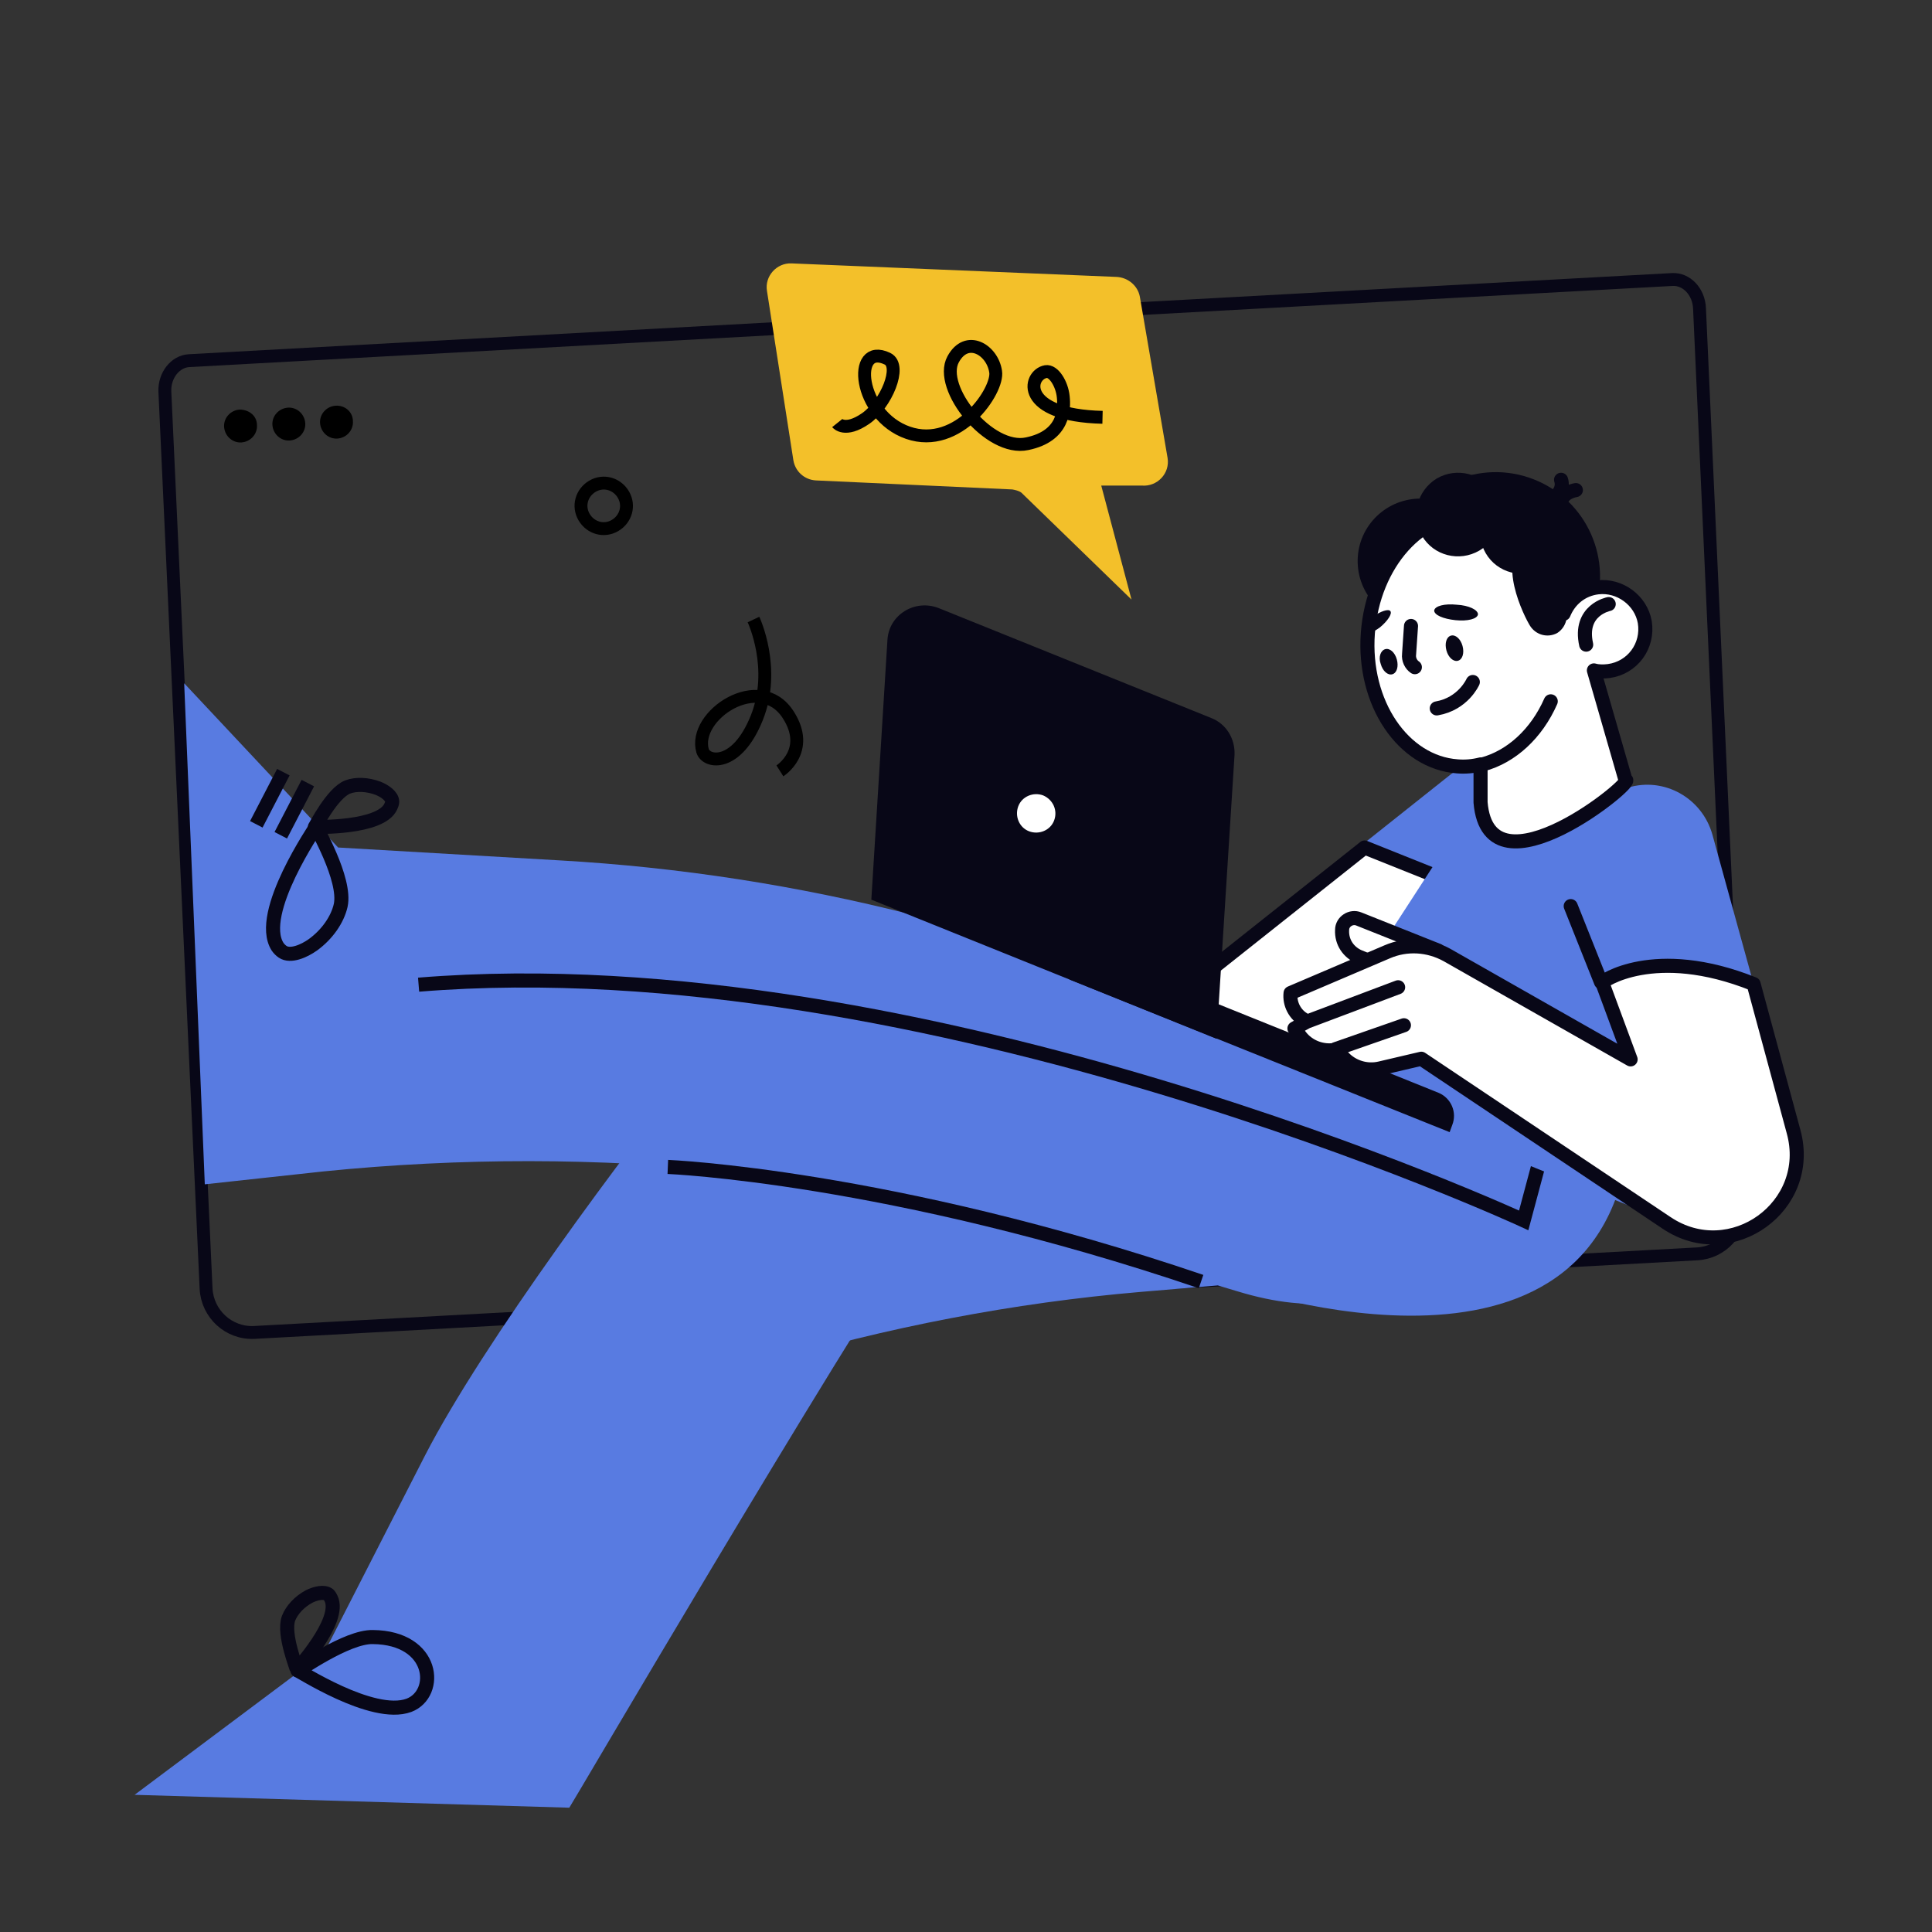 <svg xml:space="preserve" style="enable-background:new 0 0 300 300;" viewBox="0 0 300 300" y="0px" x="0px" xmlns:xlink="http://www.w3.org/1999/xlink" xmlns="http://www.w3.org/2000/svg" id="Layer_1" version="1.1">
<rect x="0" y="0" width="300" height="300" fill="#333333" stroke="none"/>
<style type="text/css">
	.st0{fill:none;stroke:#080717;stroke-width:2;stroke-linecap:round;stroke-linejoin:round;stroke-miterlimit:10;}
	.st1{fill:#587BE1;}
	.st2{fill:none;stroke:#080717;stroke-width:2.185;stroke-miterlimit:10;}
	.st3{fill:none;stroke:#080717;stroke-width:2.185;stroke-linejoin:round;stroke-miterlimit:10;}
	.st4{fill:#FFFFFF;stroke:#080717;stroke-width:2.185;stroke-linecap:round;stroke-linejoin:round;stroke-miterlimit:10;}
	.st5{fill:none;stroke:#080717;stroke-width:2.185;stroke-linecap:round;stroke-linejoin:round;stroke-miterlimit:10;}
	.st6{fill:#080717;}
	.st7{fill:#FFFFFF;stroke:#080717;stroke-width:2.185;stroke-linejoin:round;stroke-miterlimit:10;}
	.st8{fill:none;stroke:#000000;stroke-width:2;stroke-miterlimit:10;}
	.st9{fill:#F3C02A;}
</style>
<path d="M263.5,194.7c3.9-0.2,6.9-3.5,6.7-7.4l-6.3-139.4c-0.1-2.6-2-4.6-4.2-4.5L29.4,56c-2.2,0.1-3.9,2.3-3.8,4.8
	L32,200.1c0.2,3.9,3.5,7,7.5,6.8L263.5,194.7z" class="st0"></path>
<g>
	<path d="M39.9,66c0.1,1.4-1,2.6-2.4,2.7c-1.4,0.1-2.6-1-2.7-2.4c-0.1-1.4,1-2.6,2.4-2.7C38.7,63.6,39.9,64.6,39.9,66z"></path>
	<path d="M47.4,65.7c0.1,1.4-1,2.6-2.4,2.7c-1.4,0.1-2.6-1-2.7-2.4c-0.1-1.4,1-2.6,2.4-2.7C46.1,63.2,47.3,64.3,47.4,65.7z"></path>
	<path d="M54.8,65.4c0.1,1.4-1,2.6-2.4,2.7c-1.4,0.1-2.6-1-2.7-2.4c-0.1-1.4,1-2.6,2.4-2.7C53.6,62.9,54.8,64,54.8,65.4z"></path>
</g>
<path d="M145,187.7c-9.7-11.3-21.8-19.7-35.6-24.2c-12.3,15.3-34.4,45-43.4,62.5l-15.7,30.7l-29.4,22l67.5,2
	C88.5,280.7,128.8,211.8,145,187.7z" class="st1"></path>
<path d="M177.2,200.6l11.9-1l3,0.9c24.2,7.4,32.7-7.4,28.5-25.9l-11.9-6.2l-28.6-1.5c-23.5-1.3-47.1,0.7-70,5.9
	c-2,14,0.7,27.8,8.4,39C137.7,206.1,157.3,202.3,177.2,200.6z" class="st1"></path>
<path d="M253.9,167.2l-1.1,11.2c-5.9,41.6-63.3,20.6-63.3,20.6l-12.9-4.1c-40.8-12.9-83.8-17.3-126.4-13l-18.4,2
	l-3.2-77.8l23.9,25.5l34.4,2c37.1,2.1,73.5,11.4,107.2,27.3l15.3,6.6l15.4-15.3L253.9,167.2z" class="st1"></path>
<path d="M242.8,166.3l-6.2,23.2c0,0-93-43-171.6-36.6" class="st2"></path>
<line y2="121.6" x2="47.8" y1="129.7" x1="43.6" class="st2"></line>
<line y2="119.9" x2="44" y1="128" x1="39.8" class="st2"></line>
<path d="M49.1,128.3c-0.2,0,4.7,8.2,3.8,12.3c-0.5,2.2-2.1,4.5-4.3,6.1c-1.4,1-3.5,1.9-4.7,1.1
	c-0.3-0.2-0.6-0.5-0.8-0.8C39.8,141.8,49.2,128.3,49.1,128.3z" class="st3"></path>
<path d="M48.9,128.4c0,0.1,2.7-5.3,5.1-6.2c1.3-0.5,3.1-0.4,4.7,0.2c1,0.4,2.2,1.2,2.2,2.1c0,0.2-0.1,0.5-0.2,0.7
	C59.2,128.7,48.9,128.4,48.9,128.4z" class="st3"></path>
<path d="M46.2,259.4c0,0.2,7.6-5.3,11.7-5.2c9.6,0.1,10.3,8.8,5.6,10.6C57.8,266.9,46.2,259.2,46.2,259.4z" class="st3"></path>
<path d="M46.1,259.3c0.1,0-2.2-5.5-1.3-8c0.5-1.3,1.7-2.6,3.2-3.4c1-0.5,2.3-0.8,3-0.3c0.2,0.2,0.3,0.4,0.4,0.6
	C53.1,251.7,46,259.3,46.1,259.3z" class="st3"></path>
<path d="M103.7,181.2c0,0,34.5,1.4,82.8,17.8" class="st2"></path>
<path d="M248.7,127.3l-12.1-7.6c-3.5-2.2-8.1-2-11.4,0.6l-43.8,34.8l41.1,16.5L248.7,127.3z" class="st1"></path>
<polygon points="223,171.9 181.9,155.4 211.9,131.6 240.1,142.9" class="st4"></polygon>
<path d="M272.3,152.8l-6.4-23.2c-1.6-5.7-7.5-9-13.1-7.3l-8.3,2.5l-1.6-4l-0.1,0c-5.2-2.1-11.2-0.2-14.3,4.5l-26.8,41.3
	l61.2,24.6L272.3,152.8z" class="st1"></path>
<g>
	<path d="M212.6,149.2l-1.5-0.6c-1.7-0.7-2.8-2.3-2.7-4.2v0c0-1.3,1.4-2.2,2.6-1.7l12.3,4.9" class="st4"></path>
	<path d="M272.3,152.8l6.2,22.9c3.2,11.6-9.7,20.9-19.7,14.2l-38.1-25.5l-6.4,1.5c-2.1,0.5-4.3-0.2-5.7-1.7l-1.1-1.2
		l0,0c-2.1,0.4-4.3-0.4-5.6-2.1l-0.9-1.2l2-1.1l-0.4-0.2c-1.5-0.8-2.4-2.5-2.2-4.2l0,0l15-6.4c3-1.3,6.4-1.1,9.3,0.5l28.5,16.2
		l-4.4-11.9C248.6,152.5,256.8,146.6,272.3,152.8z" class="st4"></path>
	<line y2="162.9" x2="207.4" y1="159.2" x1="218" class="st4"></line>
	<line y2="158.5" x2="203.3" y1="153.3" x1="217.1" class="st4"></line>
</g>
<line y2="152.5" x2="248.6" y1="140.7" x1="243.9" class="st5"></line>
<path d="M166.1,152.1l59,23.7l0.4-1.1c0.8-2-0.2-4.2-2.1-5l-55.4-22.3L166.1,152.1z" class="st6"></path>
<path d="M188.9,161.3l-53.6-21.6l2.5-40.3c0.2-3.9,4.2-6.4,7.9-5l42.4,17.1c2.3,0.9,3.7,3.2,3.6,5.7L188.9,161.3z" class="st6"></path>
<path d="M164.7,127.8c-0.8,2.1-3.2,3.1-5.3,2.3c-2.1-0.8-3.1-3.2-2.3-5.3c0.8-2.1,3.2-3.1,5.3-2.3
	C164.5,123.4,165.5,125.7,164.7,127.8z" class="st4"></path>
<ellipse ry="16.2" rx="16.2" cy="89.5" cx="232.3" class="st6" transform="matrix(0.362 -0.932 0.932 0.362 64.748 273.619)"></ellipse>
<path d="M210.9,88.4c0.7,5.3,5.6,9.1,10.9,8.4c5.3-0.7,9.1-5.6,8.4-10.9c-0.7-5.3-5.6-9.1-10.9-8.4
	C214,78.2,210.2,83,210.9,88.4z" class="st6"></path>
<path d="M226.3,119c-8.4-0.6-14.7-9.8-13.9-20.7c0.8-10.8,8.2-19.1,16.7-18.5c7,0.5,12.5,7,13.7,15.5
	c0.9-2.2,2.8-3.8,5.3-4.1c3.4-0.4,6.7,2,7.3,5.4c0.6,3.7-1.9,7.1-5.6,7.6c-0.8,0.1-1.6,0.1-2.3-0.1l4.9,17c2.1-0.2-21.2,19-22.5,3.5
	l0-5.9C228.7,119,227.5,119.1,226.3,119z" class="st7"></path>
<path d="M249.8,93.8c0,0-4.7,0.9-3.5,6.3" class="st5"></path>
<path d="M230.2,118.7c4.5-1.2,8.4-4.8,10.6-9.8" class="st5"></path>
<path d="M215.9,94.9c0.3,0.4-0.4,1.5-1.6,2.5c-1.2,0.9-2.4,1.3-2.8,0.9c-0.3-0.4,0.4-1.5,1.6-2.5
	C214.4,94.9,215.6,94.5,215.9,94.9z" class="st6"></path>
<path d="M229.5,95.4c-0.1,0.7-1.6,1.1-3.5,0.9c-1.9-0.2-3.3-0.8-3.3-1.5c0.1-0.7,1.6-1.1,3.5-0.9
	C228.1,94,229.5,94.7,229.5,95.4z" class="st6"></path>
<path d="M221.1,104" class="st5"></path>
<path d="M219.1,97.2l-0.3,4.4c-0.1,0.8,0.3,1.6,0.9,2" class="st5"></path>
<path d="M228.7,105.9c0,0-1.5,3.4-5.6,4.1" class="st5"></path>
<path d="M220.8,83.2c1.8,3.1,5.8,4.1,8.9,2.3c3.1-1.8,4.1-5.8,2.3-8.9s-5.8-4.1-8.9-2.3C220,76.2,219,80.2,220.8,83.2z" class="st6"></path>
<path d="M230.7,85.9c1.8,3.1,5.8,4.1,8.9,2.3c3.1-1.8,4.1-5.8,2.3-8.9c-1.8-3.1-5.8-4.1-8.9-2.3
	C229.9,78.8,228.9,82.8,230.7,85.9z" class="st6"></path>
<path d="M237.6,97.2c0.9,1.4,2.7,1.9,4.2,1.1c1.4-0.9,1.9-2.7,1.1-4.2S241.2,81.5,237,84
	C232.2,86.8,236.7,95.8,237.6,97.2z" class="st6"></path>
<path d="M244.7,76.1c0,0-1.3,0.2-1.9,1" class="st5"></path>
<path d="M242,76.6c0,0,0.8-0.9,0.4-2.1" class="st5"></path>
<path d="M224.6,101c0.3,1.1,1.1,1.8,1.8,1.6c0.7-0.2,1-1.2,0.7-2.3c-0.3-1.1-1.1-1.8-1.8-1.6
	C224.6,98.9,224.3,99.9,224.6,101z" class="st6"></path>
<path d="M214.4,103.1c0.3,1.1,1.1,1.8,1.8,1.6c0.7-0.2,1-1.2,0.7-2.3c-0.3-1.1-1.1-1.8-1.8-1.6S214,102,214.4,103.1z" class="st6"></path>
<path d="M96.8,76.8c1,1.7,0.4,3.8-1.3,4.8c-1.7,1-3.8,0.4-4.8-1.3c-1-1.7-0.4-3.8,1.3-4.8
	C93.7,74.5,95.8,75.1,96.8,76.8z" class="st8"></path>
<path d="M117,96.2c0,0,3.6,7.6,0.5,15.3c-3.1,7.7-7.8,7-8.4,5.1c-1.6-5.5,8.9-12.5,13.3-5.6c3.6,5.6-1.3,8.7-1.3,8.7" class="st8"></path>
<path d="M177,46.1l4.3,25c0.4,2.4-1.6,4.5-4,4.3l-6.3,0l4.7,17.7l-17.1-16.6c-0.4-0.3-0.9-0.4-1.4-0.5l-30.5-1.4
	c-1.8-0.1-3.2-1.4-3.5-3.1l-4.1-26.3c-0.4-2.3,1.5-4.4,3.8-4.3l50.5,2.1C175.2,43.1,176.7,44.4,177,46.1z" class="st9"></path>
<path d="M130,65.7c0,0,1.2,1.5,4.4-0.7c3.2-2.2,5.7-8.2,3.4-9.3c-5.6-2.7-4.6,8.8,3.2,11.5c7.8,2.7,14.1-6.6,13.6-9.5
	c-0.5-3.4-4.5-5.8-6.6-1.9c-2.4,4.4,5.6,14.4,11.5,13.1c5.8-1.2,5.8-5.4,5.6-7.3c-0.2-2-1.5-4.1-2.7-3.9c-2.8,0.5-4.1,6.8,8.8,7.1" class="st8"></path>
</svg>

